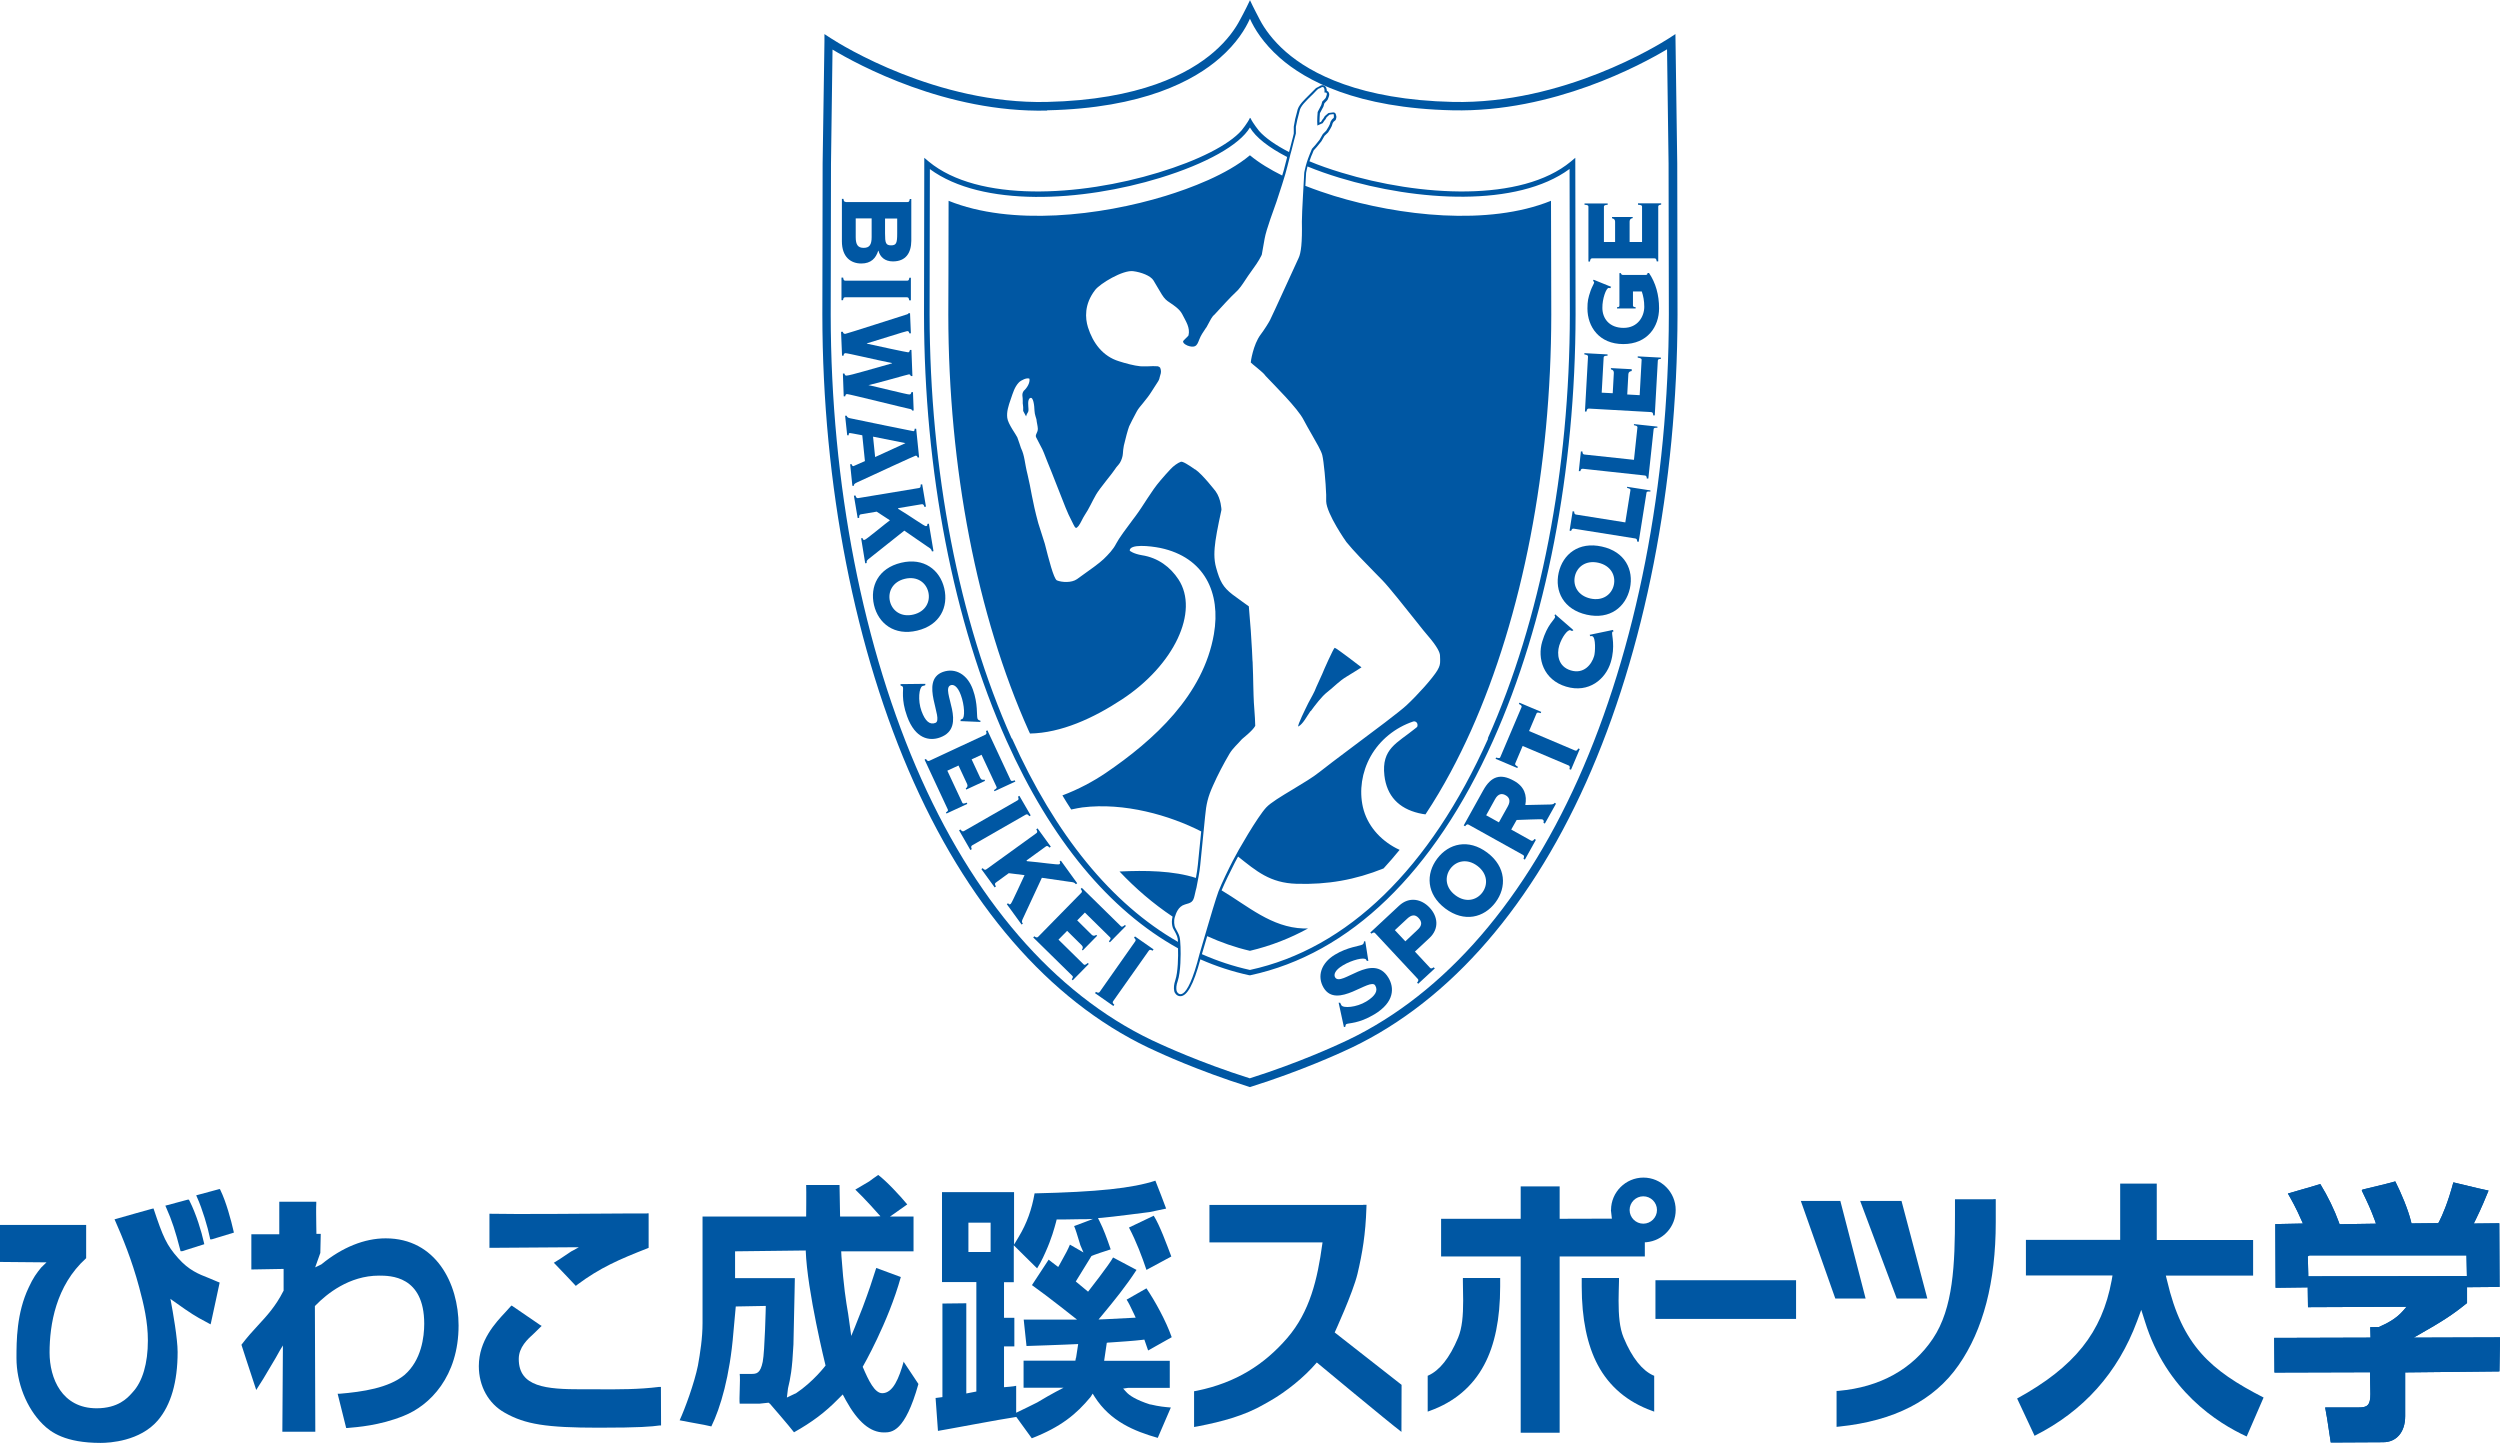 <?xml version="1.0" encoding="UTF-8"?>
<svg id="_レイヤー_2" data-name="レイヤー 2" xmlns="http://www.w3.org/2000/svg" xmlns:xlink="http://www.w3.org/1999/xlink" viewBox="0 0 179.03 103.34">
  <defs>
    <style>
      .cls-1 {
        fill: none;
      }

      .cls-2 {
        fill: #0057a3;
      }

      .cls-3 {
        clip-path: url(#clippath);
      }
    </style>
    <clipPath id="clippath">
      <rect class="cls-1" width="179.03" height="103.34"/>
    </clipPath>
  </defs>
  <g id="_レイヤー_6" data-name="レイヤー 6">
    <g>
      <rect class="cls-2" x="118.55" y="91.68" width="10.07" height="2.77"/>
      <g class="cls-3">
        <path class="cls-2" d="M64.72,97.49c-.34,1.21-.77,2.28-1.54,2.28-.54,0-.97-.88-1.4-1.89,0,0,1.83-3.17,2.73-6.43-.3-.12-1.52-.55-1.76-.65-.31.97-.51,1.59-.97,2.82-.4,1.05-.82,2.05-.82,2.05l-.22-1.57c-.16-.93-.33-1.99-.48-4.11,0,0-.02-.38-.02-.38h5.18v-2.49h-1.69c.37-.24,1.05-.75,1.24-.87-.51-.62-1.51-1.69-2.08-2.11-.16.1-.64.46-.64.46,0,0-.67.39-1,.59.61.57,1.72,1.81,1.8,1.91-.17,0-.4.02-.4.02h-2.49s-.03-1.9-.04-2.26h-2.39c.02.39,0,2.26,0,2.26h-7.42v7.62c0,1.09-.17,2.15-.33,3.05-.25,1.24-.93,3.1-1.31,3.92.29.05.79.15.79.15.84.15,1.26.23,1.48.29.65-1.32,1.33-3.61,1.58-6.73.01-.12.17-1.86.17-1.86l2.15-.04s-.07,3.24-.22,4c-.17.84-.44.87-.83.87h-.82c.06.4-.05,1.82,0,2.13h1.42l.65-.07.11.09s1.37,1.58,1.71,2.03c1.28-.72,2.22-1.42,3.16-2.38l.33-.33.22.41c.86,1.56,1.75,2.31,2.73,2.31.56,0,1.5-.02,2.47-3.47-.1-.15-.81-1.22-1.07-1.61M56.96,99.79l-.61.29.08-.66c.17-.71.3-1.32.39-3.14,0,.01.08-3.7.08-3.7,0,0,.01-.68.02-1.05h-4.28v-1.92l5.06-.06c.1,2.91,1.42,8.24,1.42,8.24,0,0-.86,1.15-2.14,2"/>
        <path class="cls-2" d="M82.37,100.58c-1.06-.34-1.51-.67-1.7-.88l-.24-.26.34-.05h3v-1.94h-4.7l.19-1.29.14-.02s.06,0,.06,0c.58-.04,1.8-.12,2.34-.19l.15-.02s.27.78.27.78c.21-.12,1.53-.86,1.69-.95-.42-1.19-1.19-2.58-1.81-3.5-.11.07-1.24.71-1.42.81.13.2.26.45.54,1.05l.11.24-2.15.11-.51.02.26-.31c.83-1,1.71-2.08,2.46-3.24-.19-.1-1.52-.81-1.68-.89-.24.47-1.79,2.45-1.79,2.45l-.88-.73,1.12-1.82s.09-.07,1.38-.48c-.29-.85-.51-1.44-.79-2l-.12-.24.27-.02c.73-.06,3.33-.4,3.42-.41.05-.01.97-.21,1.19-.25,0-.02-.69-1.82-.77-2-1.63.54-4.16.81-8.65.91-.2,1.15-.55,2.14-1.14,3.12l-.33.55v-3.76h-5.16v6.44h2.46v7.84l-.72.14v-6.46c-.19,0-1.51.02-1.71.02v6.7l-.46.06s-.02,0-.03,0c.01.2.16,2.14.17,2.36.25-.03,4.55-.85,5.61-1,0,0,.91,1.26,1.11,1.53,2.1-.82,3.19-1.73,4.21-2.96l.15-.24.15.24c1.12,1.75,2.83,2.45,4.51,2.93.07-.17.83-1.93.94-2.18-.03,0-.07,0-.07,0-.34-.03-.75-.06-1.41-.22M70.94,89.66h-1.59v-2.1h1.59v2.1ZM77.05,97.23s-.04.21-.04.21h-3.71v1.94h2.86s-.84.42-1.88,1.05c0,0-1.34.67-1.51.74,0-.58,0-1.8,0-1.93-.16.05-.87.1-.87.1v-2.92h.74v-2.05h-.74v-2.55h.7v-2.64l1.67,1.65c.32-.5.6-1.16.6-1.16h0c.44-.98.63-1.7.75-2.14l.05-.2h.44s1.21-.02,1.21-.02h.42s.53-.02.53-.02c0,0-1.16.45-1.35.51.11.26.19.52.45,1.38l.22.51s-.81-.47-.97-.56c-.13.31-.27.6-.74,1.43l-.1.17s-.79-.59-.68-.53l-1.2,1.83c1.12.79,3.23,2.47,3.23,2.47,0,0-3.58,0-3.82,0,.02.22.18,1.71.2,1.89.2,0,2.78-.1,2.78-.1l.92-.04-.15.98Z"/>
        <path class="cls-2" d="M80.85,87.91c.53,1.01.94,2.1,1.25,3.03.21-.12,1.63-.88,1.78-.96-.32-.84-.83-2.25-1.26-2.92-.08.04-1.6.76-1.78.85"/>
        <path class="cls-2" d="M97.62,86.29h-11.01v2.68h8.1l-.02.13c-.34,2.49-.88,4.83-2.51,6.72-1.64,1.9-3.67,3.2-6.45,3.77,0,0-.14.03-.22.04v2.56c.12-.02.28-.05.28-.05,1.76-.34,3.35-.77,4.76-1.59l.44-.25c1.11-.64,2.39-1.65,3.31-2.73,0,0,5.11,4.25,6.06,4.97,0-.4.01-3.26.01-3.37-.08-.07-4.79-3.75-4.79-3.75,0,0,1.3-2.83,1.63-4.19.36-1.52.58-2.87.64-4.7,0,0,0-.14.01-.25h-.24Z"/>
        <path class="cls-2" d="M104.76,91.53c0,.09,0,.2,0,.2.01.51.02.98.02,1.42,0,1.06-.07,1.94-.36,2.64-.62,1.49-1.35,2.35-2.11,2.7,0,0-.04.02-.07.03v2.57c.08-.03.16-.06.16-.06,1.75-.63,3.06-1.74,3.88-3.28.77-1.43,1.15-3.32,1.15-5.62,0-.16,0-.32,0-.48,0,0,0-.07,0-.13h-2.66Z"/>
        <path class="cls-2" d="M115.94,91.53c0,.09,0,.2,0,.2-.01.51-.03.98-.03,1.42,0,1.06.07,1.94.36,2.64.62,1.49,1.35,2.35,2.11,2.7,0,0,.04.02.08.03v2.57c-.08-.03-.16-.06-.16-.06-1.75-.63-3.06-1.74-3.88-3.28-.76-1.43-1.15-3.32-1.15-5.62,0-.16,0-.32,0-.48,0,0,0-.07,0-.13h2.67Z"/>
        <path class="cls-2" d="M115.36,86.65l.07.62h-.12s-3.62.01-3.62.01v-2.32h-2.79v2.32h-5.7v2.7h5.7v12.62h2.79v-12.62h6.1v-1.02h.1c1.2-.11,2.11-1.1,2.11-2.31,0-1.28-1.04-2.32-2.31-2.32s-2.32,1.04-2.32,2.32M116.7,86.65c0-.54.44-.98.98-.98s.98.44.98.98-.44.98-.98.98-.98-.44-.98-.98"/>
        <path class="cls-2" d="M142.75,85.88h-2.75v1.14c0,3.55-.12,6.66-1.58,8.84-1.47,2.2-3.81,3.48-6.74,3.74,0,0-.08,0-.16.01v2.57c.09-.01.19-.02.19-.02,3.91-.4,6.79-1.86,8.55-4.4,1.76-2.52,2.66-5.96,2.66-10.23v-1.66h-.17ZM136.04,86h-2.83c.11.29,2.57,6.85,2.62,6.99h2.19c-.07-.27-1.81-6.83-1.85-6.99h-.13ZM131.67,86h-2.71c.1.29,2.42,6.84,2.47,6.99h2.17c-.07-.27-1.76-6.82-1.81-6.99h-.13Z"/>
        <path class="cls-2" d="M151.83,84.75v4.04h-6.75v2.55h6.2l-.06.35c-.69,3.74-2.66,6.2-6.77,8.46.08.17,1.16,2.47,1.25,2.67,3.49-1.75,5.97-4.51,7.34-8.21l.3-.81.26.82c1.53,4.96,5.18,7.28,7.29,8.25.09-.2,1.13-2.62,1.21-2.79-3.81-1.95-5.83-3.73-6.91-8.37l-.09-.36h6.25v-2.55h-6.9v-4.04h-2.62Z"/>
        <path class="cls-2" d="M13.44,85.91l-1.6.43.07.16c.4.89.66,1.7.99,2.98l.03.12h.12s1.58-.5,1.58-.5l-.03-.13c-.17-.77-.54-2.01-1.03-2.98l-.04-.08h-.09Z"/>
        <path class="cls-2" d="M15.64,85.17l-1.59.43.07.16c.36.79.76,2.12.91,2.87l.02.12h.12s1.58-.48,1.58-.48l-.03-.13c-.16-.72-.53-2.09-.93-2.9l-.04-.09-.12.02Z"/>
        <path class="cls-2" d="M22.54,86.06h-2.54v2.33h-2v2.52s2.1-.04,2.31-.04v1.56s-.03.05-.03.05c-.54,1.06-1.16,1.74-1.82,2.45-.37.4-.75.82-1.13,1.32l-.04.05.32.99.74,2.25.13-.21.38-.6.89-1.5c.22-.41.39-.69.51-.88,0,.64-.04,6.18-.04,6.18h2.36s-.03-8.91-.03-9c.03-.03.07-.07.07-.07.77-.79,2.38-2.11,4.52-2.11.8,0,3.24,0,3.24,3.45,0,.92-.19,2.61-1.42,3.67-1.14.93-2.99,1.2-4.65,1.34h-.13s.61,2.45.61,2.45h.1c.68-.06,2.29-.17,4-.86,1.91-.75,3.95-2.84,3.95-6.48,0-3.01-1.63-6.24-5.22-6.24-1.52,0-3.11.64-4.6,1.86.01,0-.24.12-.45.22.12-.33.35-.98.35-.98l.02-.05.03-1.37h-.31c0-.24-.02-.94-.02-1.52,0-.28,0-.52.01-.66v-.12s-.11,0-.11,0Z"/>
        <path class="cls-2" d="M46.34,86.9h-1.57c-2.79.02-7.98.06-9.6.02h-.12s0,2.44,0,2.44l5.83-.04s.3,0,.57,0c-.26.15-.55.3-.55.3,0,0-.79.53-.79.53l-.45.28.11.11.84.88.63.67.07-.07c1.68-1.25,3.03-1.83,5.07-2.63l.07-.03v-2.47h-.11ZM36.56,93.56l-.36.4c-.71.76-1.91,2.03-1.91,3.87,0,1.44.69,2.69,1.86,3.34,1.46.83,2.97,1.07,6.72,1.07,2.98,0,3.79-.08,4.37-.16h.1s-.01-2.76-.01-2.76h-.13c-1.44.18-2.86.18-4.44.17h-1.09c-2.56,0-4.52-.16-4.52-2.17,0-.84.62-1.41,1.12-1.86l.52-.51-.12-.07-2.03-1.39-.08.07Z"/>
        <path class="cls-2" d="M169.13,85.25c.48,1,.63,1.32.94,2.15,0,0,.08.23.08.23l-2.61.04-.04-.12c-.34-.93-.79-1.86-1.34-2.76-.25.08-.84.26-2.32.68.24.42.6,1.05.97,1.91l.11.24s-1.88.04-1.98.04c0,.11.02,4.45.02,4.56.11,0,2.3-.03,2.3-.03,0,0,.02,1.32.02,1.42.11,0,7.06-.03,7.06-.03l-.26.3c-.52.59-1.16.9-1.72,1.15-.01,0-.5.01-.5.01h-.12c0,.1.02.75.02.75,0,0-6.78.02-6.9.02,0,.11.02,2.38.02,2.48.11,0,6.84-.02,6.84-.02l.03,1.56c0,.83-.24.96-.84.96h-2.4c.07.32.18,1.02.4,2.51.09,0,3.75-.02,3.75-.02.96,0,1.58-.73,1.58-1.86v-3.14s6.64-.07,6.75-.07c0-.1.04-2.33.05-2.44-.11,0-6.19.02-6.19.02l.19-.11c1.97-1.11,2.67-1.59,3.63-2.37,0-.05,0-1.13,0-1.13,0,0,2.22-.02,2.33-.02,0-.11-.02-4.45-.02-4.56-.11,0-1.83.02-1.83.02l.13-.26c.4-.8.78-1.73.93-2.1-.31-.06-.97-.21-2.52-.59-.38,1.43-.77,2.33-1.03,2.84h0s-.03.05-.03.05l-.05.03s-1.85.02-1.85.02h-.04l-.03-.13c-.21-.87-.73-2.09-1.13-2.88-.24.08-.82.22-2.35.59M165.26,90.04v-.04l.04-.06.1-.04s11.17,0,11.17,0h.06l.03,1.48-11.36.02v-.17s-.03-1.18-.03-1.18Z"/>
        <path class="cls-2" d="M169.13,85.25c.48,1,.63,1.32.94,2.15,0,0,.08.23.08.23l-2.61.04-.04-.12c-.34-.93-.79-1.86-1.34-2.76-.25.08-.84.26-2.32.68.24.42.6,1.05.97,1.91l.11.24s-1.88.04-1.98.04c0,.11.02,4.45.02,4.56.11,0,2.3-.03,2.3-.03,0,0,.02,1.32.02,1.42.11,0,7.06-.03,7.06-.03l-.26.3c-.52.59-1.16.9-1.72,1.15-.01,0-.5.01-.5.01h-.12c0,.1.02.75.02.75,0,0-6.78.02-6.9.02,0,.11.02,2.38.02,2.48.11,0,6.84-.02,6.84-.02l.03,1.56c0,.83-.24.96-.84.96h-2.4c.07.32.18,1.02.4,2.51.09,0,3.75-.02,3.75-.02.96,0,1.58-.73,1.58-1.86v-3.14s6.64-.07,6.75-.07c0-.1.04-2.33.05-2.44-.11,0-6.19.02-6.19.02l.19-.11c1.97-1.11,2.67-1.59,3.63-2.37,0-.05,0-1.13,0-1.13,0,0,2.22-.02,2.33-.02,0-.11-.02-4.45-.02-4.56-.11,0-1.83.02-1.83.02l.13-.26c.4-.8.78-1.73.93-2.1-.31-.06-.97-.21-2.52-.59-.38,1.43-.77,2.33-1.03,2.84h0s-.03.05-.03.05l-.05.03s-1.85.02-1.85.02h-.04l-.03-.13c-.21-.87-.73-2.09-1.13-2.88-.24.08-.82.22-2.35.59M165.26,90.04v-.04l.04-.06.1-.04s11.17,0,11.17,0h.06l.03,1.48-11.36.02v-.17s-.03-1.18-.03-1.18Z"/>
        <path class="cls-2" d="M10.93,86.55l-1.15.32s-1.28.36-1.58.45c.02.03.03.06.03.06.54,1.22,1.22,2.87,1.74,4.82.33,1.23.62,2.45.62,3.8,0,1.63-.38,2.94-1.09,3.7h0s-.04.04-.08.09c-.29.32-.96,1.06-2.5,1.06-2.49,0-3.37-2.15-3.37-3.99,0-2,.45-4.79,2.6-6.74,0,0,.01,0,.02-.02v-2.38H0v2.65c.11,0,3.33.03,3.33.03l-.38.37c-.32.39-.58.74-.89,1.42-.88,1.84-.88,3.86-.88,5.07,0,1.76.72,3.58,1.88,4.73.57.57,1.61,1.34,4.15,1.34.64,0,2.82-.12,4.1-1.62.93-1.1,1.41-2.74,1.41-4.89,0-.95-.34-2.88-.49-3.67l-.03-.14.12.09c.41.3,1.43,1.02,1.93,1.29,0,0,.67.36.83.45,0-.04.02-.07.02-.07l.37-1.71s.22-1,.26-1.21c-.02-.01-.04-.02-.04-.02,0,0-.08-.03-.08-.03l-.64-.27c-.75-.29-1.45-.57-2.21-1.43-.83-.93-1.09-1.53-1.75-3.51,0,0,0-.03-.02-.05-.03.01-.06.02-.06.02"/>
        <path class="cls-2" d="M89.52,0c-.35.75-.72,1.42-.72,1.42-.33.63-.9,1.46-1.87,2.3-1.78,1.55-5.3,3.43-11.96,3.58-7.88.18-14.72-4.07-15.47-4.56l-.46-.3v.54s-.13,8.72-.13,8.72c0,0-.02,10.83-.02,10.83.01,12.2,2.34,24.09,6.55,33.49,4.23,9.44,10.26,16.12,17.46,19.31.02.01,2.86,1.34,6.52,2.49l.09.03.09-.03c3.66-1.15,6.5-2.48,6.53-2.49,7.19-3.19,13.22-9.86,17.45-19.3,4.21-9.4,6.53-21.29,6.55-33.49,0,0-.02-10.83-.02-10.83,0,0-.13-9.27-.13-9.27l-.46.3c-.75.48-7.59,4.73-15.47,4.56-6.66-.15-10.18-2.03-11.96-3.58-.96-.84-1.54-1.67-1.87-2.3,0,0-.52-.99-.7-1.39V0ZM74.99,7.9c6.87-.15,10.53-2.13,12.38-3.76,1.21-1.06,1.83-2.1,2.14-2.8.31.7.94,1.74,2.14,2.8,1.85,1.63,5.51,3.61,12.38,3.76,7.2.16,13.53-3.28,15.35-4.37.01.94.11,8.19.11,8.19,0,0,.02,10.82.02,10.82-.01,12.11-2.32,23.92-6.49,33.24-4.17,9.3-10.1,15.87-17.15,19-.03.01-2.79,1.31-6.37,2.44-3.58-1.13-6.33-2.42-6.36-2.43-7.06-3.13-12.99-9.7-17.16-19-4.17-9.32-6.48-21.13-6.49-33.24l.02-10.82s.09-6.3.11-8.18c1.82,1.09,8.15,4.53,15.35,4.37"/>
        <path class="cls-2" d="M95.88,71.81h.09s.05.11.09.18c.13.22,1.07.16,1.78-.27.67-.41.86-.79.64-1.15-.36-.6-2.74,1.74-3.69.17-.49-.82-.19-1.77.8-2.37.92-.56,1.8-.62,1.98-.73.09-.05.1-.14.11-.23h.09s.22,1.4.22,1.4h-.11l-.05-.09c-.12-.2-1.03.03-1.66.41-.59.35-.67.67-.56.86.44.73,2.69-1.85,3.82.03.42.7.45,1.74-1.01,2.62-1.13.68-1.85.61-2.01.7-.05.03-.06.11-.07.19l-.1.02-.38-1.75Z"/>
        <path class="cls-2" d="M99.89,66.61l.88-.82c.31-.29.57-.32.82-.05.27.29.24.56-.08.85l-.87.82-.75-.8ZM101.32,68.15l1.04-.97c.73-.68.6-1.56.02-2.18-.58-.62-1.46-.82-2.19-.14l-2.06,1.92.08.08c.16-.12.22-.09.28-.02l3.03,3.25c.06.06.09.13-.04.28l.08.08,1.19-1.1-.08-.08c-.16.12-.22.09-.28.02l-1.06-1.14Z"/>
        <path class="cls-2" d="M103.87,62.2c.42-.56,1.2-.74,1.93-.19.73.55.77,1.35.35,1.91-.42.56-1.2.74-1.93.19-.73-.55-.77-1.35-.35-1.91M102.92,61.49c-.82,1.09-.78,2.54.58,3.57,1.36,1.02,2.77.66,3.59-.43.82-1.09.77-2.55-.58-3.57-1.36-1.02-2.77-.66-3.59.43"/>
        <path class="cls-2" d="M106.43,58.38l.64-1.16c.23-.41.51-.41.75-.27.24.13.39.38.16.79l-.64,1.15-.92-.51ZM108.23,59.39l.38-.67c.22,0,1.78-.08,1.85-.04.1.06.11.13.07.24l.1.06.8-1.43-.1-.06c-.04.08-.12.11-.26.12l-1.84.04c.13-.68-.05-1.32-.82-1.74-.95-.53-1.62-.34-2.19.68l-1.4,2.52.1.06c.11-.16.18-.15.26-.11l3.88,2.16c.07.04.12.09.04.28l.1.06.79-1.42-.1-.06c-.11.16-.18.15-.26.11l-1.4-.78Z"/>
        <path class="cls-2" d="M112.5,55.12l-.11-.04c.06-.19,0-.24-.07-.27l-3.28-1.39-.53,1.25c-.03.08,0,.13.19.24l-.04.09-1.56-.66.04-.09c.21.06.27.05.3-.03l1.52-3.58c.03-.08,0-.13-.19-.23l.04-.09,1.56.66-.04.09c-.21-.07-.27-.05-.3.03l-.53,1.25,3.28,1.39c.08.03.15.04.24-.14l.11.04-.63,1.49Z"/>
        <path class="cls-2" d="M112.67,45.13l-.09.06s-.07-.04-.13-.06c-.18-.05-.59.46-.79,1.1-.18.61-.1,1.5.83,1.78.93.28,1.49-.42,1.67-1.03.08-.26.13-1.34-.13-1.42-.06-.02-.1,0-.15,0l-.04-.1,1.67-.35.04.11c-.07,0-.09.03-.1.08-.04.15.24,1-.1,2.12-.36,1.21-1.57,2.24-3.2,1.75-1.63-.49-2.07-2.02-1.71-3.22.18-.6.4-1.01.59-1.28.19-.26.31-.39.33-.47.01-.04,0-.09-.04-.13l.05-.08,1.3,1.13Z"/>
        <path class="cls-2" d="M112.78,41.27c.15-.68.79-1.17,1.68-.97.89.2,1.26.91,1.11,1.59-.15.68-.79,1.17-1.68.97-.89-.2-1.26-.91-1.11-1.59M111.62,41.01c-.3,1.33.35,2.64,2.01,3.01,1.66.37,2.79-.55,3.09-1.88.29-1.33-.35-2.64-2.01-3-1.66-.37-2.79.55-3.09,1.87"/>
        <path class="cls-2" d="M116.39,37.42l.37-2.32c.01-.07-.03-.11-.24-.16v-.08s1.67.26,1.67.26v.08c-.21-.01-.27,0-.28.08l-.56,3.52-.11-.02c0-.17-.05-.2-.14-.22l-4.39-.7c-.09-.01-.15,0-.2.16l-.11-.02.22-1.39.11.02c0,.17.05.2.14.22l3.52.56Z"/>
        <path class="cls-2" d="M117.01,32.94l.25-2.34c0-.07-.04-.11-.25-.15v-.08s1.68.18,1.68.18v.08c-.21,0-.26.02-.27.1l-.38,3.54h-.11c0-.18-.07-.21-.15-.22l-4.42-.48c-.09,0-.15,0-.19.17h-.11s.15-1.41.15-1.41h.11c0,.18.07.21.15.22l3.55.38Z"/>
        <path class="cls-2" d="M116.85,26.47v.1c-.13.02-.23.07-.24.22l-.08,1.46.89.05.14-2.53c0-.08-.04-.12-.28-.16v-.09s1.66.09,1.66.09v.09c-.17.01-.22.04-.22.13l-.22,3.92h-.11c0-.2-.07-.23-.16-.24l-4.44-.25c-.09,0-.15.02-.18.21h-.11s.22-3.93.22-3.93c0-.09-.04-.12-.26-.16v-.09s1.66.09,1.66.09v.09c-.23.01-.27.04-.28.13l-.14,2.52.79.04.08-1.46c0-.16-.08-.22-.21-.25v-.09s1.49.08,1.49.08Z"/>
        <path class="cls-2" d="M116.94,20.86v1.02c0,.09.08.11.19.12v.09h-1.33s0-.09,0-.09c.12,0,.17-.03.17-.12v-2.32s.11,0,.11,0c.01.09.06.13.16.13h1.58c.09,0,.16-.02.16-.1v-.04h.11c.48.71.72,1.57.72,2.53,0,1.31-.83,2.56-2.56,2.56-1.73,0-2.57-1.24-2.57-2.55,0-.52.05-.75.23-1.28.09-.26.25-.51.25-.58,0-.05-.04-.09-.08-.11l.04-.09,1.26.51-.07.1s-.06-.02-.11-.02c-.18,0-.46.78-.45,1.43,0,.75.49,1.43,1.52,1.43,1.03,0,1.48-.83,1.48-1.51,0-.43-.07-.78-.18-1.1h-.63Z"/>
        <path class="cls-2" d="M116.92,15.53v.09c-.12.02-.22.08-.22.24v1.47s.89,0,.89,0v-2.53c0-.09-.05-.12-.29-.14v-.1h1.66s0,.09,0,.09c-.16.03-.21.06-.21.14v3.93s-.11,0-.11,0c-.02-.2-.09-.22-.17-.22h-4.44c-.09,0-.15.03-.17.23h-.11v-3.93c0-.09-.05-.12-.28-.14v-.09h1.66s0,.09,0,.09c-.22.02-.27.06-.27.14v2.53s.8,0,.8,0v-1.46c0-.16-.1-.21-.22-.24v-.09s1.49,0,1.49,0Z"/>
        <path class="cls-2" d="M64.25,15.65v1.07c0,.68-.06.85-.44.85-.38,0-.43-.18-.43-.85v-1.07h.87ZM60.57,14.46c-.08,0-.15-.02-.17-.22h-.11v3.04c0,1.12.63,1.59,1.39,1.59.7,0,1.04-.38,1.21-.91h.02c.11.44.46.76,1.03.76.94,0,1.31-.62,1.32-1.47v-3s-.11,0-.11,0c-.02.2-.09.22-.17.22h-4.4ZM62.42,15.64v1.34c0,.55-.16.77-.57.77-.41,0-.57-.22-.57-.77v-1.34s1.14,0,1.14,0Z"/>
        <path class="cls-2" d="M60.27,19.88h.11c.02.2.08.22.17.22h4.4c.08,0,.15-.01.17-.21h.11v1.62h-.12c-.02-.2-.09-.22-.17-.22h-4.4c-.09,0-.15.02-.17.21h-.11v-1.62Z"/>
        <path class="cls-2" d="M60.25,23.76h.11c.02.08.04.15.17.15.07,0,4.26-1.35,4.43-1.4.07-.02.1-.06.1-.08h.11s.06,1.44.06,1.44h-.11c-.02-.09-.04-.16-.15-.16-.1,0-2.13.66-2.89.88v.02c.72.16,2.85.62,2.95.62.1,0,.12-.11.13-.17h.11s.07,1.87.07,1.87h-.11c-.03-.06-.05-.13-.15-.12-.06,0-2.27.64-2.89.77h0c.46.09,2.8.68,2.93.67.11,0,.13-.09.15-.17h.11s.05,1.32.05,1.32h-.11c-.01-.07-.09-.11-.19-.12-.16-.02-4.36-1.07-4.47-1.06-.11,0-.12.09-.13.16h-.11s-.06-1.63-.06-1.63h.11c.03.1.06.15.14.15.3-.01,2.02-.54,3.27-.88v-.02c-1.11-.22-3.17-.71-3.34-.71-.07,0-.13.07-.13.18h-.11s-.07-1.7-.07-1.7Z"/>
        <path class="cls-2" d="M64.83,31.74l-2.16.99-.15-1.46,2.31.46ZM61.94,33.02c-.12.05-.78.35-.82.36-.06,0-.11-.03-.13-.14h-.11s.16,1.55.16,1.55h.11c-.01-.11.04-.16.26-.26,1.38-.64,4.09-1.89,4.16-1.9.09,0,.12.04.14.13h.11s-.21-2.06-.21-2.06h-.11c0,.08-.01.17-.08.18-.06,0-4.33-.88-4.55-.93-.16-.03-.2-.08-.24-.18h-.11s.15,1.4.15,1.4h.11c-.01-.12.02-.16.08-.16.06,0,.18.03.89.16l.19,1.86Z"/>
        <path class="cls-2" d="M61.66,38.55l.11-.02c.02.09.03.15.15.13.11-.02,1.59-1.25,1.81-1.4l-.95-.62-1.12.19c-.08.01-.15.05-.13.25l-.11.02-.27-1.6.11-.02c.05.19.12.2.2.19l4.34-.72c.08-.01.15-.05.13-.25l.11-.02.27,1.6-.11.02c-.05-.19-.12-.2-.2-.19l-1.68.28v.05c.84.5,1.88,1.25,1.99,1.24.11-.02.1-.07.1-.16l.11-.02.33,1.97-.11.02c-.05-.2-.13-.22-.37-.38l-1.61-1.11-2.58,2.05c-.13.11-.13.17-.11.27l-.11.02-.29-1.78Z"/>
        <path class="cls-2" d="M66.48,42.4c.16.68-.19,1.4-1.07,1.61-.88.21-1.52-.27-1.68-.95-.16-.68.19-1.4,1.07-1.61.88-.21,1.52.27,1.68.95M67.62,42.13c-.31-1.32-1.46-2.22-3.09-1.83-1.64.39-2.25,1.7-1.94,3.03.31,1.32,1.46,2.22,3.09,1.83,1.64-.39,2.25-1.7,1.94-3.03"/>
        <path class="cls-2" d="M66.27,48.99l-.02.09s-.11.02-.19.05c-.24.09-.35,1.02-.07,1.79.27.74.6,1,.99.85.66-.24-1.18-3.02.54-3.65.89-.32,1.76.17,2.15,1.26.37,1.01.26,1.88.33,2.08.04.1.12.13.21.15v.09s-1.43-.06-1.43-.06l.02-.11.1-.04c.22-.08.17-1.01-.09-1.71-.23-.64-.53-.79-.73-.71-.79.29,1.29,3-.76,3.74-.76.28-1.78.1-2.36-1.51-.45-1.23-.24-1.93-.3-2.1-.02-.06-.1-.08-.17-.11v-.1s1.78-.02,1.78-.02Z"/>
        <path class="cls-2" d="M69.2,56.55l-.04-.09c.1-.07.16-.16.1-.31l-.62-1.33-.8.37,1.07,2.29c.04.08.09.09.32,0l.04.09-1.49.69-.04-.08c.14-.09.17-.14.13-.22l-1.66-3.56.1-.05c.1.17.17.16.25.13l3.99-1.86c.08-.04.13-.09.06-.27l.1-.05,1.66,3.56c.04.08.09.09.3.02l.04.09-1.49.69-.04-.08c.19-.11.22-.16.18-.24l-1.07-2.29-.71.33.62,1.33c.07.14.17.15.3.12l.04.09-1.34.62Z"/>
        <path class="cls-2" d="M68.68,59.46l.1-.06c.12.16.18.15.26.11l3.82-2.19c.07-.04.12-.09.04-.27l.1-.06.81,1.4-.1.06c-.11-.16-.18-.15-.26-.11l-3.82,2.19c-.07.04-.12.1-.04.28l-.1.06-.81-1.41Z"/>
        <path class="cls-2" d="M72.1,64.75l.09-.07c.06.08.09.12.19.05.09-.07.87-1.83.99-2.06l-1.13-.14-.92.67c-.07.05-.11.11,0,.28l-.09.07-.95-1.31.09-.07c.13.15.2.13.27.08l3.57-2.58c.07-.05.11-.11,0-.28l.09-.07.95,1.31-.09.07c-.13-.15-.2-.13-.27-.08l-1.38,1,.03.05c.97.08,2.24.28,2.32.22.09-.07.06-.11.02-.19l.09-.07,1.17,1.62-.09.07c-.14-.16-.22-.14-.5-.18l-1.94-.28-1.39,2.99c-.07.16-.03.21.03.29l-.09.07-1.06-1.46Z"/>
        <path class="cls-2" d="M77.55,68.07l-.07-.06c.07-.1.1-.21-.02-.32l-1.04-1.03-.62.63,1.8,1.77c.06.06.12.05.3-.1l.07.07-1.15,1.17-.07-.07c.09-.13.11-.19.04-.25l-2.8-2.75.08-.08c.15.12.22.09.28.03l3.08-3.14c.06-.06.09-.12-.04-.28l.08-.08,2.8,2.75c.06.06.12.05.29-.09l.07.07-1.15,1.17-.07-.07c.14-.17.15-.23.08-.29l-1.8-1.77-.55.56,1.04,1.03c.11.11.22.08.32.01l.07.06-1.03,1.05Z"/>
        <path class="cls-2" d="M78.42,71.12l.06-.09c.17.1.23.06.28-.01l2.53-3.6c.05-.07.07-.14-.08-.27l.07-.09,1.33.93-.07.09c-.17-.1-.23-.06-.28.01l-2.54,3.6c-.05.07-.07.14.08.26l-.07.09-1.33-.93Z"/>
        <path class="cls-2" d="M93.87,50.92c.3-.41.78-1.05,1.18-1.36.5-.39.85-.79,1.39-1.11.29-.17,1.06-.66,1.06-.66,0,0-1.84-1.42-1.92-1.4-.08.02-.8,1.63-.89,1.87l-.43.95c-.11.33-.41.83-.57,1.14-.21.43-.78,1.57-.72,1.68.35-.18.64-.78.88-1.11"/>
        <path class="cls-2" d="M89.51,8.44c-.15.35-.6.9-.6.9-.9,1.03-3.09,2.15-5.96,3.02-5.63,1.72-12.9,2.14-16.44-.79l-.32-.27-.02,11.22c.01,11.2,2.11,22.04,5.91,30.52,3.18,7.11,7.37,12.15,12.28,14.87.02.57,0,1.7-.19,2.27-.1.31-.13.55-.08.8.02.12.17.35.42.36.49.02.96-.82,1.45-2.64,1.13.5,2.3.88,3.5,1.14h.04s.04,0,.04,0c7.13-1.53,13.14-7.34,17.38-16.8,3.8-8.48,5.9-19.32,5.91-30.52l-.02-11.22-.32.27c-3.54,2.93-10.8,2.51-16.43.79-.83-.25-1.6-.52-2.29-.81.04-.12.09-.23.13-.36,0,0,.14-.31.17-.41.03-.04.23-.26.23-.26,0,0,.3-.37.3-.37,0,0,.01-.02.02-.02,0,0,.2-.36.23-.4.03-.03.23-.22.23-.22.01,0,.02-.02.03-.03l.17-.28s.09-.17.09-.17c0,0,.01-.02.01-.03,0,0,.05-.15.06-.19.01-.02.06-.08.07-.1.02-.01.11-.09.11-.09.02-.02.04-.04.04-.06l.02-.05s0-.01,0-.02l.02-.08s0-.03,0-.04,0-.03,0-.04l-.04-.15c-.02-.08-.1-.14-.19-.13l-.16.02s-.14.02-.14.02c-.03,0-.06.02-.08.04l-.21.18s-.03.03-.03.04c0,0-.06.1-.07.12-.01.02-.08.1-.08.1,0,0-.07.1-.1.16-.02,0-.05.02-.11.05,0-.02,0-.03,0-.05,0-.22.02-.46.03-.62.03-.05.25-.47.25-.47,0,0,0-.02.01-.03,0,0,.04-.15.06-.21.23-.23.24-.26.25-.3l.03-.07c.03-.08.07-.18.07-.27,0-.06-.02-.12-.06-.18-.02-.03-.06-.05-.11-.07-.01-.19-.07-.32-.18-.38-.08-.04-.2-.07-.37.06,0,0,0,0,0,0l-.04.02h0s-.19.1-.19.1c0,0-.47.47-.47.47l-.28.28-.16.17c-.12.12-.34.39-.4.6,0,0-.09.35-.09.35l-.1.38s0,.02,0,.02l-.09.49s0,.02,0,.03c0,0,0,.42,0,.46,0,.04-.13.52-.13.52,0,0-.18.7-.18.7h0s-.02.07-.03.11c-.97-.5-1.71-1.02-2.15-1.52,0,0-.44-.55-.59-.87l-.02-.04ZM72.45,52.89c-3.78-8.43-5.86-19.21-5.88-30.36,0,0,.02-8.51.02-10.42,3.75,2.76,10.9,2.34,16.48.63,3.32-1.02,5.7-2.36,6.44-3.61.41.7,1.34,1.43,2.66,2.11,0,.04-.02.07-.02.11,0-.01-.14.54-.14.54-.03.14-.1.39-.19.68-.84-.42-1.65-.9-2.31-1.45-1.67,1.4-4.3,2.37-6.05,2.91-4.67,1.43-11.03,2.17-15.53.35,0,3.02-.02,8.16-.02,8.16.01,10.95,2.06,21.54,5.76,29.8.03.06.06.13.09.19,2.22-.04,4.53-1.09,6.58-2.44,3.74-2.45,5.56-6.3,4.05-8.6-.57-.87-1.45-1.55-2.62-1.73-.59-.1-.87-.31-.87-.33,0-.49,1.44-.34,2.19-.19,3.17.67,4.35,3.21,3.84,6.17-.75,4.36-4.28,7.59-7.77,9.96-.86.58-1.95,1.17-3.08,1.59.2.34.41.67.63,1.01.31-.07.61-.12.8-.15,3.02-.37,6.26.57,8.51,1.72l-.08.79-.16,1.6c-.03.31-.08.62-.14.94-1.61-.52-3.63-.55-5.47-.46,1.14,1.21,2.41,2.3,3.8,3.23-.03.11-.05.24-.05.36,0,.21.04.41.11.53l.02.03c.24.44.29.53.31.89-4.74-2.71-8.79-7.65-11.89-14.57M85.91,68.28c-.98,3.88-1.62,2.82-1.65,2.68-.04-.18-.03-.4.08-.71.22-.65.22-1.93.2-2.44-.04-.76-.03-.73-.37-1.36-.09-.16-.12-.52-.04-.77.08-.25.23-.77.73-.91.45-.12.59-.18.69-.66.03-.17.13-.54.13-.54.1-.53.22-1.08.27-1.61.09-.96.26-2.55.35-3.5.08-.88.2-1.39.56-2.19.35-.79.76-1.57,1.19-2.3.24-.4.59-.69.89-1.04.02-.03.77-.6.95-.95-.01-.7-.11-1.56-.12-2.17,0,0-.02-.74-.02-.74-.01-.48-.02-1.04-.04-1.44,0-.15-.01-.28-.02-.36,0,0-.05-1.21-.12-2.12-.03-.43-.14-1.73-.14-1.73,0,0-.83-.59-1.16-.84-.69-.53-.91-.95-1.18-1.92-.18-.64-.14-1.25-.05-1.92.09-.69.43-2.23.43-2.23,0,0-.02-.78-.42-1.33-.04-.05-.93-1.2-1.45-1.56h-.02c-.48-.34-.9-.6-1.02-.55-.21.07-.54.31-.73.52-.24.26-.51.55-.74.83-.67.78-1.17,1.73-1.79,2.56l-.16.21c-.49.65-1.02,1.37-1.21,1.74-.21.42-.56.78-.9,1.11-.29.28-1.04.82-1.54,1.17l-.36.26c-.39.28-1.09.24-1.45.09-.23-.14-.58-1.52-.86-2.62l-.47-1.48c-.45-1.65-.52-2.48-.76-3.45-.23-.91-.2-1.35-.48-1.93-.02-.05-.18-.57-.26-.76-.08-.19-.67-.96-.72-1.4-.05-.43.07-.82.26-1.36.15-.43.26-.84.57-1.17.15-.16.59-.37.76-.27.05.29-.17.66-.41.87-.18.26-.05.43-.07.73-.02.28.05.25.03.71l.21.39c.07-.31.18-.23.17-.52,0-.18-.1-.71.13-.8.22-.09.29.55.3.9.01.3.13.55.14.63.02.23.09.45.1.67.01.28-.22.43-.12.62.06.13.21.42.29.56.25.44.3.67.5,1.15.44,1.06.89,2.27,1.32,3.33l.21.49s.15.31.35.71c.14.28.19.32.36.11.17-.22.28-.53.44-.77.33-.49.52-.96.82-1.48.25-.44,1.24-1.61,1.35-1.81.12-.2.24-.28.36-.47.11-.18.2-.45.21-.65.01-.18.03-.38.07-.58.1-.45.29-1.15.38-1.38.08-.19.34-.67.49-.96l.07-.13c.08-.15.26-.37.43-.57l.34-.43c.17-.22.35-.52.5-.75l.2-.31c.1-.14.14-.26.16-.38l.04-.14c.07-.18.06-.35,0-.5,0-.02-.02-.03-.02-.04,0,0-.08-.07-.16-.09,0,0-.17,0-.34-.01,0,0-.62.03-.91.01-.44-.04-1.1-.22-1.53-.36-1.18-.36-1.87-1.33-2.22-2.43-.2-.65-.28-1.64.51-2.67.35-.46,1.99-1.45,2.73-1.35.56.07,1.24.32,1.45.66l.29.49c.22.38.41.71.58.87.08.08.19.16.33.25.28.19.67.45.85.79.28.55.59.98.46,1.54-.01.05-.39.37-.39.43,0,.09.08.19.28.28,0,0,.04.03.2.07.64.14.54-.35.88-.89.34-.54.31-.46.31-.46l.14-.26c.11-.21.27-.53.42-.64.01-.01.02-.02.03-.03.4-.44,1.23-1.34,1.47-1.55.3-.26.52-.6.73-.92l.2-.3.17-.24c.27-.37.6-.83.78-1.21.01-.02.02-.05.03-.07l.2-1.13c.12-.69.68-2.15.85-2.65.14-.42.68-2.05.78-2.53l.14-.55c.04-.21.13-.49.15-.57,0,0,.18-.71.18-.71l.14-.53v-.48s.1-.49.1-.49c.1-.33.1-.44.19-.74.05-.17.24-.41.36-.53.17-.17.26-.29.44-.45.17-.15.35-.37.47-.47.13-.11.08-.03.21-.11.25-.18.3.08.28.34.3-.05.12.27.08.39,0,.02-.24.25-.24.25l-.07.25-.26.5s-.06.62-.02.97c.24-.1.38-.17.38-.17l.12-.18.09-.11.07-.13.12-.11.09-.08.13-.02.16-.02.02.1v.05s0,.08,0,.08l-.02.05-.07.06-.05.05-.05.08-.04.06-.07.22-.08.16-.17.28-.24.24-.24.42-.29.36-.25.28-.18.44h0c-.14.35-.24.66-.33,1.07l-.03.14s-.01.05-.01.06c0,.12-.18,2.95-.17,3.51.03,1.49-.06,2.25-.24,2.61-.2.42-1.79,3.93-2.04,4.43-.1.2-.43.72-.68,1.05-.53.71-.71,1.96-.7,1.99.02.05.9.71,1.03.92,0,.01.02.03.03.04.63.67,2.29,2.3,2.72,3.14.17.33.38.69.58,1.04.33.58.68,1.17.76,1.49.11.44.25,1.95.28,2.84,0,.16,0,.31,0,.42,0,.02,0,.03,0,.05.03.9,1.43,2.9,1.45,2.92.49.61,1.35,1.49,2.04,2.19l.53.54c.47.48,1.65,1.97,2.43,2.95.38.48.68.86.81,1,.72.83.88,1.24.89,1.43,0,0,.01.28.01.28,0,.05,0,.09,0,.13,0,.21-.02.36-.2.67-.33.55-1.39,1.74-2.22,2.51-.51.47-2.3,1.81-3.87,2.98-1.04.78-1.93,1.45-2.34,1.78-.47.38-1.21.82-1.92,1.25-.85.51-1.58.95-1.9,1.29-.62.66-2.06,3.15-2.4,3.83-.3.58-.79,1.59-1.02,2.18,0,0-.13.39-.17.5-.13.36-1.17,3.92-1.17,3.92M106.57,52.89c-4.17,9.32-10.07,15.05-17.06,16.57-1.18-.26-2.33-.64-3.44-1.13,0,0,0,0,0,0,0-.01.17-.59.38-1.29.97.44,1.98.8,3.06,1.05,1.49-.35,2.88-.9,4.16-1.6-.11,0-.22,0-.33,0-2.29-.08-3.97-1.6-5.86-2.73.23-.55.64-1.39.95-1.99.05-.1.13-.25.23-.43,1.32,1.05,2.29,1.89,4.18,1.95,2.22.07,4.21-.28,6.24-1.1.4-.43.78-.88,1.15-1.33-.09-.04-.17-.08-.25-.12-1.16-.61-2.08-1.64-2.38-2.94-.27-1.19-.08-2.5.55-3.63.66-1.18,1.77-2.07,3.05-2.5.08-.03.17,0,.23.05.06.06.09.14.08.22v.03c-.02.06,0,.06-.04.1l-.15.12c-1.27,1.03-2.4,1.42-2.18,3.35.17,1.46,1.03,2.35,2.45,2.69.17.04.33.07.49.09,1.32-1.99,2.39-4.06,3.25-5.97,3.7-8.26,5.75-18.85,5.76-29.81,0,0-.01-4.96-.02-8.16-4.5,1.82-10.86,1.08-15.53-.35-.61-.19-1.32-.43-2.06-.72.03-.51.05-.88.05-.89,0,0,0-.03,0-.03,0-.01.03-.15.03-.15.02-.11.05-.22.07-.32.7.29,1.47.56,2.29.81,5.58,1.7,12.73,2.13,16.48-.63,0,.71.02,10.42.02,10.42-.01,11.14-2.1,21.93-5.88,30.36"/>
      </g>
    </g>
  </g>
</svg>
